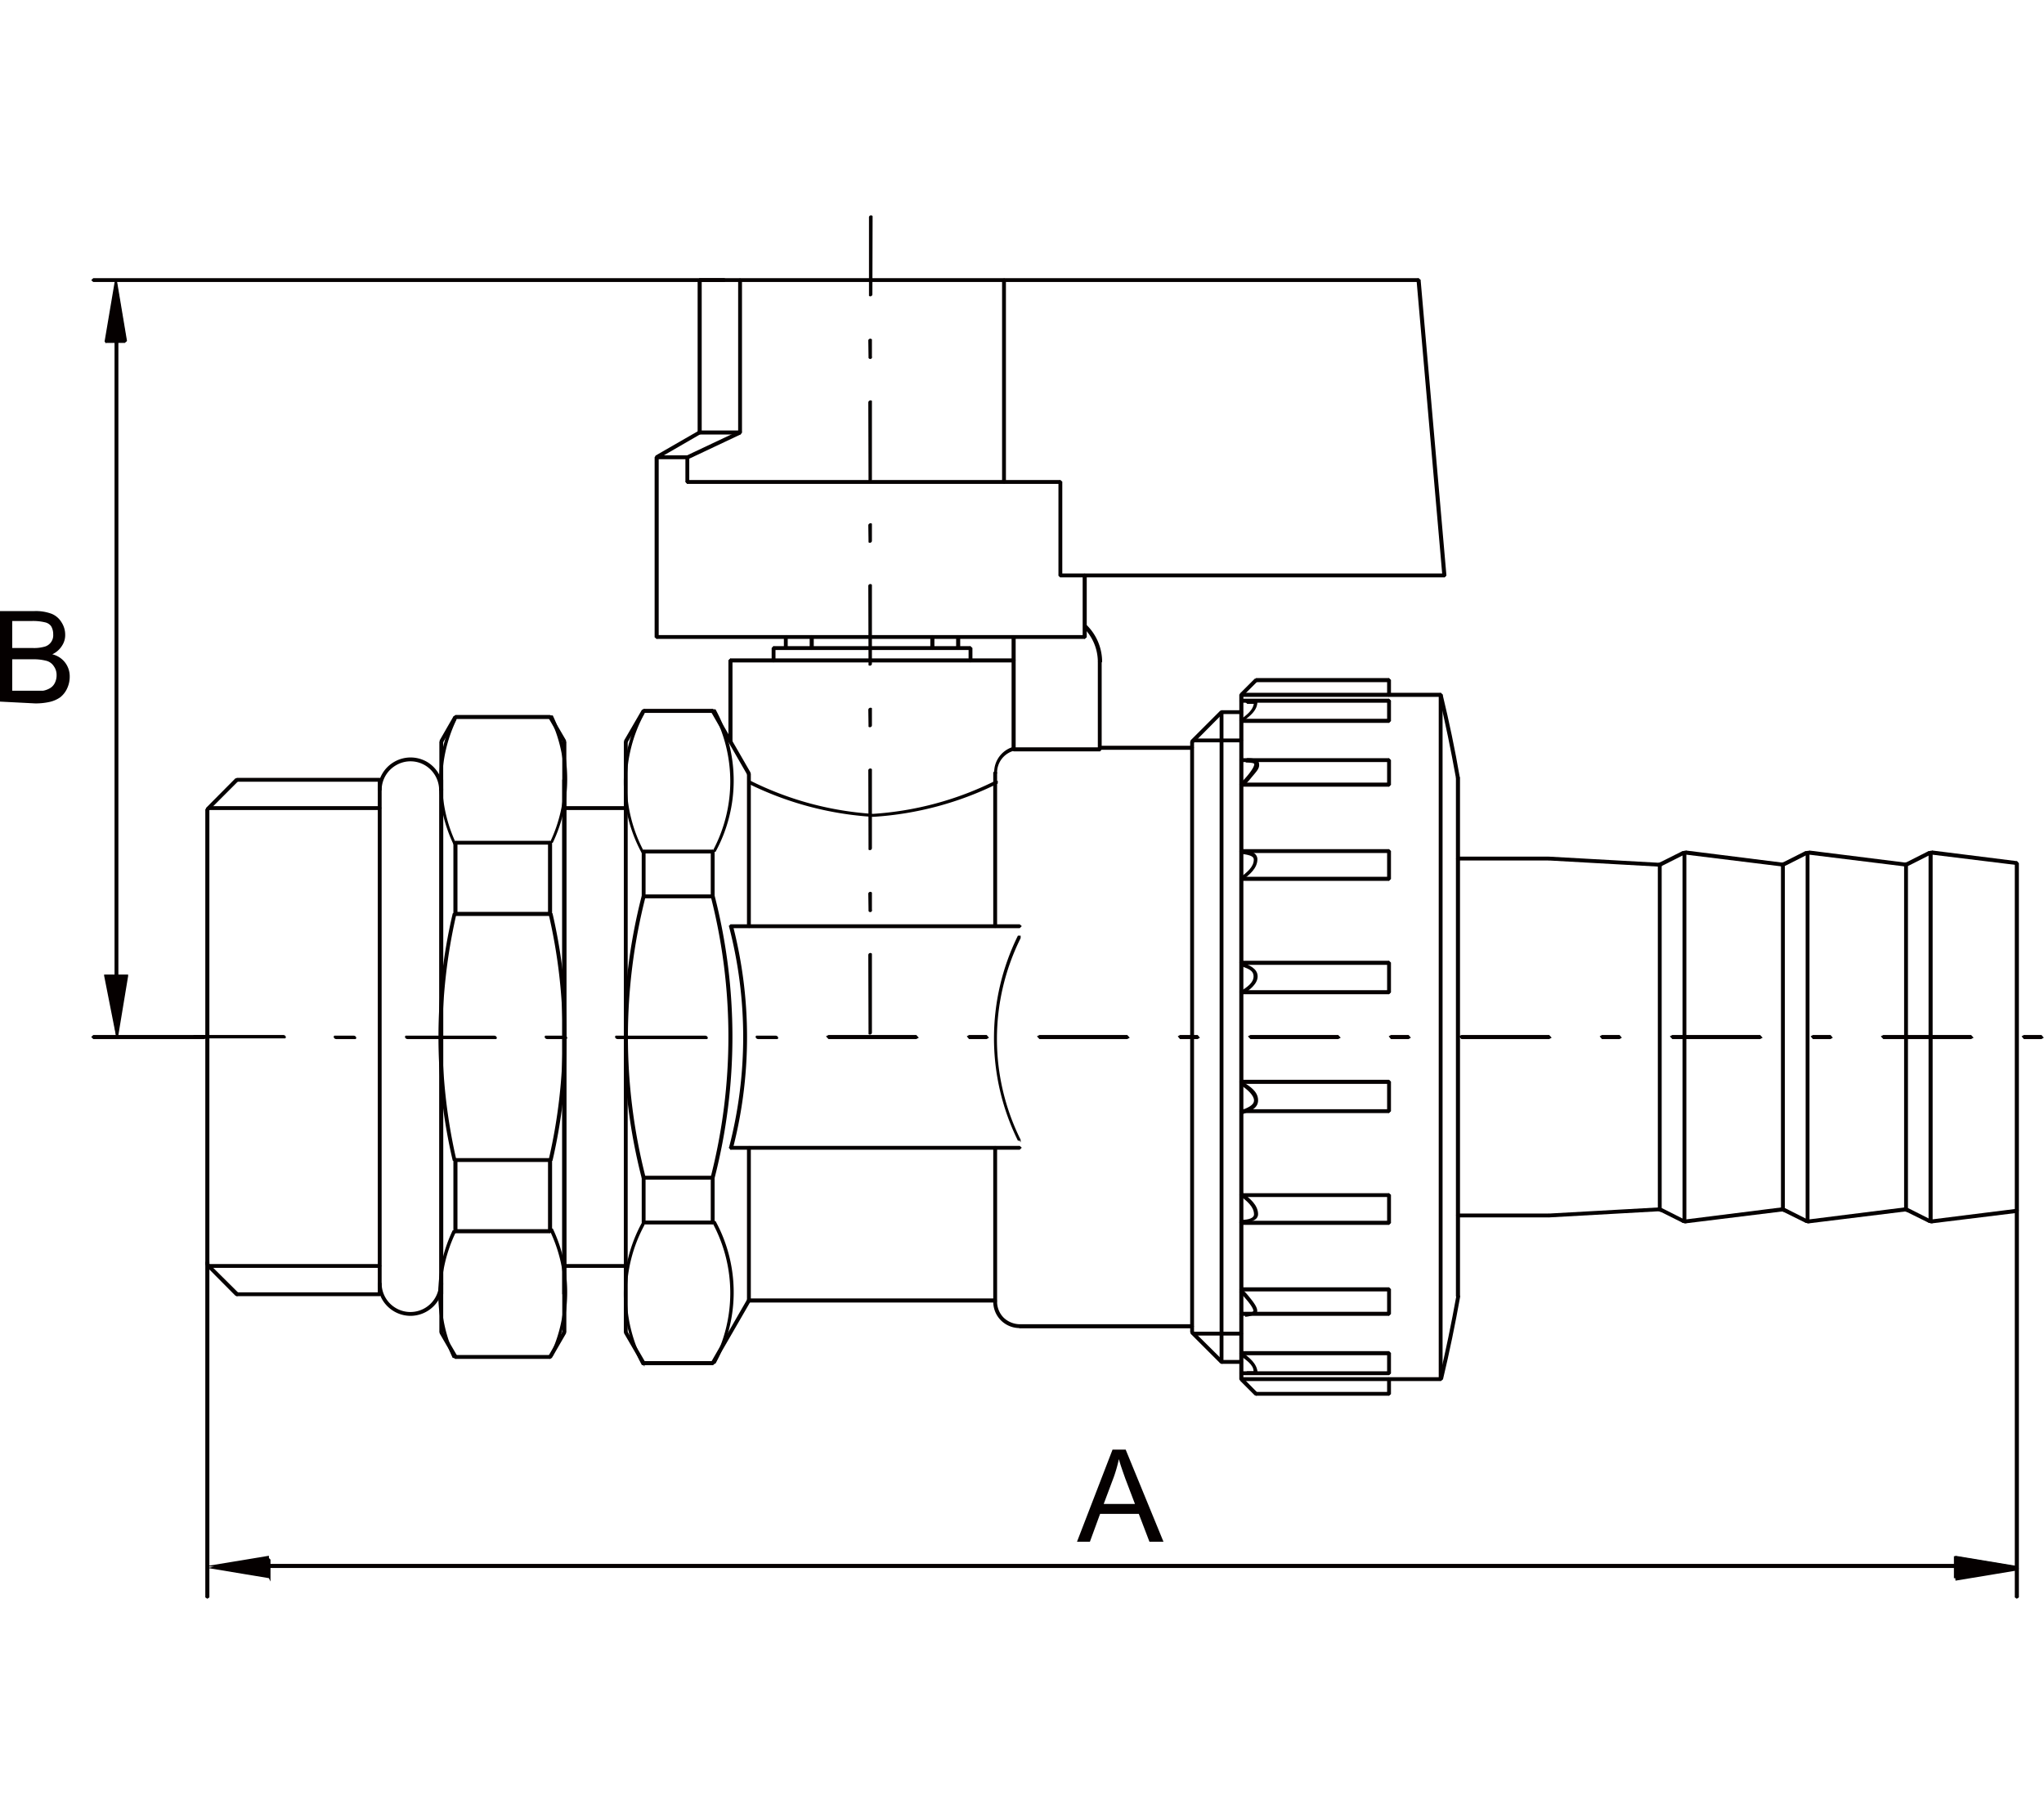 <svg xmlns="http://www.w3.org/2000/svg" viewBox="0 0 90.3 80.16"><defs><style>.cls-1,.cls-2{fill:#050000;}.cls-2{fill-rule:evenodd;}.cls-3{fill:none;}</style></defs><g id="图层_2" data-name="图层 2"><g id="图层_1-2" data-name="图层 1"><polygon class="cls-1" points="4.12 12.29 4.03 12.38 4.12 12.46 32.01 12.46 32.1 12.38 32.01 12.29 4.12 12.29"/><polygon class="cls-1" points="4.12 45.73 4.03 45.82 4.12 45.91 9.04 45.91 9.13 45.82 9.04 45.73 4.12 45.73"/><polygon class="cls-1" points="5.06 15.09 5.06 43.1 5.14 43.19 5.23 43.1 5.23 15.09 5.14 15.01 5.06 15.09"/><path class="cls-2" d="M4.69,15.09l.45-2.71Zm.45-2.71.45,2.71h-.9Z"/><path class="cls-1" d="M4.69,15.18h0l-.07-.09h0l.46-2.72h0l0,0h.08l0,0v0l.45,2.69v0l-.09.09H4.69Zm.1-.17h.7L5.14,12.9Z"/><path class="cls-2" d="M4.69,43.1l.45,2.72Zm.45,2.72.45-2.72h-.9Z"/><path class="cls-1" d="M5.14,45.91h0l0-.06L4.6,43.11h0l0-.05h0l0,0H5.6l.06,0,0,.07-.45,2.72v.05l0,0h0Zm-.35-2.72.35,2.1.35-2.1Z"/><polygon class="cls-1" points="53.97 60.09 53.88 60.17 53.97 60.26 54.84 60.26 54.92 60.17 54.84 60.09 53.97 60.09"/><polygon class="cls-1" points="53.97 31.38 53.88 31.46 53.97 31.55 54.84 31.55 54.92 31.46 54.84 31.38 53.97 31.38"/><polygon class="cls-1" points="52.72 32.63 52.63 32.71 52.72 32.8 54.84 32.8 54.92 32.71 54.84 32.63 52.72 32.63"/><polygon class="cls-1" points="52.72 58.84 52.63 58.92 52.72 59.01 54.84 59.01 54.92 58.92 54.84 58.84 52.72 58.84"/><polygon class="cls-1" points="52.66 32.85 52.6 32.83 52.6 32.71 53.91 31.4 54.03 31.4 54.03 31.52 52.73 32.83 52.66 32.85"/><polygon class="cls-1" points="10.46 57.1 10.38 57.19 10.46 57.27 16.77 57.27 16.86 57.19 16.77 57.1 10.46 57.1"/><polygon class="cls-1" points="9.07 35.76 9.07 55.88 9.16 55.97 9.25 55.88 9.25 35.76 9.16 35.67 9.07 35.76"/><polygon class="cls-1" points="10.46 34.37 10.38 34.45 10.46 34.54 16.77 34.54 16.86 34.45 16.77 34.37 10.46 34.37"/><polygon class="cls-1" points="9.21 55.85 9.13 55.93 9.21 56.02 16.77 56.02 16.86 55.93 16.77 55.85 9.21 55.85"/><polygon class="cls-1" points="9.21 35.62 9.13 35.7 9.21 35.79 16.77 35.79 16.86 35.7 16.77 35.62 9.21 35.62"/><polygon class="cls-1" points="9.16 35.85 9.1 35.82 9.1 35.7 10.4 34.39 10.53 34.39 10.53 34.51 9.22 35.82 9.16 35.85"/><polygon class="cls-1" points="10.46 57.27 10.4 57.25 9.1 55.94 9.1 55.82 9.22 55.82 10.53 57.12 10.53 57.25 10.46 57.27"/><polygon class="cls-1" points="52.58 32.77 52.58 58.87 52.66 58.96 52.75 58.87 52.75 32.77 52.66 32.68 52.58 32.77"/><polygon class="cls-1" points="53.97 60.26 53.91 60.24 52.6 58.93 52.6 58.81 52.72 58.81 54.03 60.11 54.03 60.24 53.97 60.26"/><polygon class="cls-1" points="53.88 31.46 53.88 60.18 53.97 60.26 54.05 60.18 54.05 31.46 53.97 31.38 53.88 31.46"/><polygon class="cls-1" points="48.59 32.95 48.5 33.04 48.59 33.13 52.66 33.13 52.75 33.04 52.66 32.95 48.59 32.95"/><polygon class="cls-1" points="43.88 34.13 43.88 40.92 43.96 41.01 44.05 40.92 44.05 34.13 43.96 34.04 43.88 34.13"/><polygon class="cls-1" points="45.05 58.51 44.96 58.6 45.05 58.69 52.66 58.69 52.75 58.6 52.66 58.51 45.05 58.51"/><polygon class="cls-1" points="33 34.18 33 40.92 33.09 41.01 33.17 40.92 33.17 34.18 33.09 34.1 33 34.18"/><polygon class="cls-1" points="33.09 57.37 33 57.46 33.09 57.55 43.96 57.55 44.05 57.46 43.96 57.37 33.09 57.37"/><polygon class="cls-1" points="27.56 32.77 27.56 58.87 27.65 58.96 27.73 58.87 27.73 32.77 27.65 32.68 27.56 32.77"/><polygon class="cls-1" points="28.43 60.14 28.35 60.23 28.43 60.32 31.49 60.32 31.57 60.23 31.49 60.14 28.43 60.14"/><polygon class="cls-1" points="28.43 31.32 28.35 31.41 28.43 31.5 31.49 31.5 31.57 31.41 31.49 31.32 28.43 31.32"/><polygon class="cls-1" points="28.43 37.54 28.35 37.62 28.43 37.71 31.49 37.71 31.57 37.62 31.49 37.54 28.43 37.54"/><polygon class="cls-1" points="27.65 32.85 27.6 32.84 27.57 32.72 28.36 31.36 28.48 31.33 28.51 31.45 27.72 32.81 27.65 32.85"/><polygon class="cls-1" points="33.09 34.27 33.01 34.23 31.41 31.45 31.44 31.33 31.56 31.36 33.16 34.14 33.13 34.26 33.09 34.27"/><polygon class="cls-1" points="28.43 39.52 28.35 39.6 28.43 39.69 31.49 39.69 31.57 39.6 31.49 39.52 28.43 39.52"/><polygon class="cls-1" points="28.35 37.62 28.35 39.6 28.43 39.69 28.52 39.6 28.52 37.62 28.43 37.54 28.35 37.62"/><polygon class="cls-1" points="31.4 37.62 31.4 39.6 31.48 39.69 31.57 39.6 31.57 37.62 31.48 37.54 31.4 37.62"/><polygon class="cls-1" points="28.43 53.93 28.35 54.02 28.43 54.1 31.49 54.1 31.57 54.02 31.49 53.93 28.43 53.93"/><polygon class="cls-1" points="28.43 60.32 28.36 60.27 27.57 58.91 27.6 58.79 27.72 58.83 28.51 60.19 28.48 60.3 28.43 60.32"/><polygon class="cls-1" points="31.48 60.32 31.44 60.3 31.41 60.19 33.01 57.41 33.13 57.38 33.16 57.5 31.56 60.27 31.48 60.32"/><polygon class="cls-1" points="28.43 51.95 28.35 52.04 28.43 52.12 31.49 52.12 31.57 52.04 31.49 51.95 28.43 51.95"/><polygon class="cls-1" points="28.35 52.03 28.35 54.02 28.43 54.1 28.52 54.02 28.52 52.03 28.43 51.95 28.35 52.03"/><polygon class="cls-1" points="31.4 52.03 31.4 54.02 31.48 54.1 31.57 54.02 31.57 52.03 31.48 51.95 31.4 52.03"/><path class="cls-1" d="M28.43,52.12l-.08-.06a25.12,25.12,0,0,1,0-12.48l.11-.06.06.1a25,25,0,0,0,0,12.39l-.06.11h0"/><path class="cls-1" d="M28.43,37.71l-.07,0a6.58,6.58,0,0,1,0-6.3l.11,0,0,.12a6.41,6.41,0,0,0,0,6.13l0,.12h0"/><path class="cls-1" d="M28.43,60.32l-.07,0a6.58,6.58,0,0,1,0-6.3l.11,0,0,.11a6.43,6.43,0,0,0,0,6.14l0,.12h0"/><path class="cls-1" d="M31.49,52.12h0L31.4,52a25,25,0,0,0,0-12.39l.06-.1.11.06a25.12,25.12,0,0,1,0,12.48l-.08.06"/><path class="cls-1" d="M31.49,37.71h0l0-.12a6.47,6.47,0,0,0,0-6.13l0-.12.12,0a6.58,6.58,0,0,1,0,6.3l-.07,0"/><path class="cls-1" d="M31.49,60.32h0l0-.12a6.49,6.49,0,0,0,0-6.14l0-.11.12,0a6.58,6.58,0,0,1,0,6.3l-.07,0"/><polygon class="cls-1" points="45.05 41.01 32.28 41.01 32.19 40.92 32.28 40.84 45.05 40.84 45.14 40.92 45.05 41.01"/><polygon class="cls-1" points="45.05 50.8 32.28 50.8 32.19 50.71 32.28 50.63 45.05 50.63 45.14 50.71 45.05 50.8"/><path class="cls-1" d="M32.27,50.8h0l-.06-.11a19.36,19.36,0,0,0,0-9.74l.06-.11.11.06a19.75,19.75,0,0,1,0,9.84l-.09.06"/><path class="cls-1" d="M44,34.21l-.08-.08A1.17,1.17,0,0,1,44.76,33l.1.06-.06.11a1,1,0,0,0-.75,1l-.09.08"/><path class="cls-1" d="M45.05,58.68a1.17,1.17,0,0,1-.83-.34,1.16,1.16,0,0,1-.34-.83l.08-.09.09.09a1,1,0,0,0,.29.71,1.05,1.05,0,0,0,.71.29l.09.09-.09.08"/><polygon class="cls-1" points="33.09 57.54 33 57.46 33 50.71 33.09 50.63 33.17 50.71 33.17 57.46 33.09 57.54"/><polygon class="cls-1" points="43.96 57.6 43.88 57.51 43.88 50.71 43.96 50.63 44.05 50.71 44.05 57.51 43.96 57.6"/><path class="cls-1" d="M45.05,50.4l-.08,0a10.23,10.23,0,0,1,0-9.06l.12,0,0,.11a10,10,0,0,0,0,8.91l0,.12h0"/><polygon class="cls-1" points="27.65 35.79 24.93 35.79 24.84 35.7 24.93 35.62 27.65 35.62 27.73 35.7 27.65 35.79"/><polygon class="cls-1" points="24.93 57.27 24.84 57.18 24.84 34.45 24.93 34.37 25.02 34.45 25.02 57.18 24.93 57.27"/><polygon class="cls-1" points="27.65 56.02 24.93 56.02 24.84 55.93 24.93 55.85 27.65 55.85 27.73 55.93 27.65 56.02"/><polygon class="cls-1" points="19.49 57.27 19.41 57.18 19.41 34.45 19.49 34.37 19.58 34.45 19.58 57.18 19.49 57.27"/><polygon class="cls-1" points="16.77 57.27 16.69 57.18 16.69 34.45 16.77 34.37 16.86 34.45 16.86 57.18 16.77 57.27"/><polygon class="cls-1" points="44.78 29.27 32.27 29.27 32.18 29.18 32.27 29.09 44.78 29.09 44.87 29.18 44.78 29.27"/><polygon class="cls-1" points="32.27 32.85 32.18 32.77 32.18 29.18 32.27 29.09 32.36 29.18 32.36 32.77 32.27 32.85"/><polygon class="cls-1" points="44.78 33.16 44.69 33.08 44.69 29.18 44.78 29.09 44.87 29.18 44.87 33.08 44.78 33.16"/><path class="cls-1" d="M38.52,36.09a14.38,14.38,0,0,1-5.47-1.47l0-.12.11,0a14.13,14.13,0,0,0,5.4,1.46,14.13,14.13,0,0,0,5.41-1.46l.11,0,0,.12a14.38,14.38,0,0,1-5.48,1.47"/><polygon class="cls-1" points="48.59 33.2 48.5 33.11 48.5 29.23 48.59 29.15 48.67 29.23 48.67 33.11 48.59 33.2"/><polygon class="cls-1" points="48.59 33.2 44.78 33.2 44.69 33.11 44.78 33.02 48.59 33.02 48.67 33.11 48.59 33.2"/><polygon class="cls-1" points="44.78 29.27 44.69 29.18 44.69 28.15 44.78 28.06 44.87 28.15 44.87 29.18 44.78 29.27"/><path class="cls-1" d="M48.58,29.32l-.08-.09a2.12,2.12,0,0,0-.64-1.5v-.12H48a2.29,2.29,0,0,1,.69,1.63l-.09.09"/><polygon class="cls-1" points="42.87 29.27 42.79 29.18 42.79 28.64 42.87 28.55 42.96 28.64 42.96 29.18 42.87 29.27"/><polygon class="cls-1" points="42.87 28.72 34.17 28.72 34.09 28.64 34.17 28.55 42.87 28.55 42.96 28.64 42.87 28.72"/><polygon class="cls-1" points="34.17 29.27 34.09 29.18 34.09 28.64 34.17 28.55 34.26 28.64 34.26 29.18 34.17 29.27"/><polygon class="cls-1" points="24.3 60.04 20.12 60.04 20.03 59.96 20.12 59.87 24.3 59.87 24.39 59.96 24.3 60.04"/><polygon class="cls-1" points="24.3 31.77 20.12 31.77 20.03 31.68 20.12 31.59 24.3 31.59 24.39 31.68 24.3 31.77"/><polygon class="cls-1" points="19.49 58.96 19.41 58.87 19.41 32.77 19.49 32.68 19.58 32.77 19.58 58.87 19.49 58.96"/><polygon class="cls-1" points="24.93 58.96 24.84 58.87 24.84 32.77 24.93 32.68 25.02 32.77 25.02 58.87 24.93 58.96"/><polygon class="cls-1" points="19.49 32.85 19.45 32.84 19.42 32.72 20.04 31.64 20.16 31.61 20.2 31.72 19.57 32.81 19.49 32.85"/><polygon class="cls-1" points="24.93 32.85 24.86 32.81 24.23 31.72 24.26 31.61 24.38 31.64 25.01 32.72 24.97 32.84 24.93 32.85"/><polygon class="cls-1" points="20.12 60.04 20.05 60 19.42 58.91 19.45 58.8 19.57 58.83 20.2 59.91 20.16 60.03 20.12 60.04"/><polygon class="cls-1" points="24.3 60.04 24.26 60.03 24.23 59.91 24.85 58.83 24.97 58.8 25.01 58.91 24.38 60 24.3 60.04"/><polygon class="cls-1" points="20.12 40.47 20.03 40.38 20.03 37.24 20.12 37.15 20.21 37.24 20.21 40.38 20.12 40.47"/><polygon class="cls-1" points="24.3 40.47 24.21 40.38 24.21 37.24 24.3 37.15 24.39 37.24 24.39 40.38 24.3 40.47"/><polygon class="cls-1" points="24.3 37.32 20.12 37.32 20.03 37.24 20.12 37.15 24.3 37.15 24.39 37.24 24.3 37.32"/><polygon class="cls-1" points="24.3 40.47 20.12 40.47 20.03 40.38 20.12 40.29 24.3 40.29 24.39 40.38 24.3 40.47"/><polygon class="cls-1" points="24.3 54.49 20.12 54.49 20.03 54.4 20.12 54.31 24.3 54.31 24.39 54.4 24.3 54.49"/><polygon class="cls-1" points="24.3 51.34 20.12 51.34 20.03 51.26 20.12 51.17 24.3 51.17 24.39 51.26 24.3 51.34"/><polygon class="cls-1" points="24.3 54.49 24.21 54.4 24.21 51.26 24.3 51.17 24.39 51.26 24.39 54.4 24.3 54.49"/><polygon class="cls-1" points="20.12 54.49 20.03 54.4 20.03 51.26 20.12 51.17 20.21 51.26 20.21 54.4 20.12 54.49"/><path class="cls-1" d="M20.12,51.34,20,51.28a24,24,0,0,1,0-10.92l.1-.06.06.1a24.19,24.19,0,0,0,0,10.84l-.06.1h0"/><path class="cls-1" d="M20.12,37.32l-.08,0a6.53,6.53,0,0,1,0-5.63l.12,0,0,.12a6.34,6.34,0,0,0,0,5.48l0,.11h0"/><path class="cls-1" d="M20.12,60,20,60a6.56,6.56,0,0,1,0-5.64l.12,0,0,.12a6.34,6.34,0,0,0,0,5.48l0,.12h0"/><path class="cls-1" d="M24.3,51.34h0l-.06-.1a23.91,23.91,0,0,0,0-10.84l.06-.1.11.06a24.26,24.26,0,0,1,0,10.92l-.09.06"/><path class="cls-1" d="M24.3,37.32h0l0-.11a6.34,6.34,0,0,0,0-5.48l0-.12.12,0a6.53,6.53,0,0,1,0,5.63l-.08,0"/><path class="cls-1" d="M24.3,60h0l0-.12a6.34,6.34,0,0,0,0-5.48l0-.12.12,0a6.56,6.56,0,0,1,0,5.64l-.08,0"/><path class="cls-1" d="M19.49,35l-.09-.09a1.28,1.28,0,0,0-.63-1.1,1.26,1.26,0,0,0-1.27,0,1.27,1.27,0,0,0-.64,1.1l-.09.09-.08-.09a1.45,1.45,0,0,1,2.17-1.25,1.47,1.47,0,0,1,.72,1.25l-.09.09"/><path class="cls-1" d="M18.13,58.14a1.45,1.45,0,0,1-1.44-1.44l.08-.09.09.09a1.27,1.27,0,0,0,2.54,0l.09-.09.09.09a1.45,1.45,0,0,1-1.45,1.44"/><polygon class="cls-1" points="42.33 28.72 42.24 28.64 42.24 28.14 42.33 28.06 42.42 28.14 42.42 28.64 42.33 28.72"/><polygon class="cls-1" points="34.72 28.72 34.63 28.64 34.63 28.14 34.72 28.06 34.8 28.14 34.8 28.64 34.72 28.72"/><polygon class="cls-1" points="35.86 28.72 35.77 28.64 35.77 28.14 35.86 28.06 35.95 28.14 35.95 28.64 35.86 28.72"/><polygon class="cls-1" points="41.19 28.72 41.1 28.64 41.1 28.14 41.19 28.06 41.28 28.14 41.28 28.64 41.19 28.72"/><polygon class="cls-1" points="47.92 28.23 29.01 28.23 28.92 28.15 29.01 28.06 47.92 28.06 48.01 28.15 47.92 28.23"/><polygon class="cls-1" points="47.92 28.23 47.83 28.15 47.83 25.43 47.92 25.34 48.01 25.43 48.01 28.15 47.92 28.23"/><polygon class="cls-1" points="46.84 25.51 46.76 25.43 46.76 21.29 46.84 21.21 46.93 21.29 46.93 25.43 46.84 25.51"/><polygon class="cls-1" points="63.81 25.51 46.84 25.51 46.76 25.43 46.84 25.34 63.81 25.34 63.9 25.43 63.81 25.51"/><polygon class="cls-1" points="46.84 21.38 30.36 21.38 30.28 21.29 30.36 21.21 46.84 21.21 46.93 21.29 46.84 21.38"/><polygon class="cls-1" points="29.01 28.23 28.92 28.15 28.92 20.21 29.01 20.12 29.1 20.21 29.1 28.15 29.01 28.23"/><polygon class="cls-1" points="30.36 21.38 30.28 21.29 30.28 20.21 30.36 20.12 30.45 20.21 30.45 21.29 30.36 21.38"/><polygon class="cls-1" points="29.01 20.29 28.93 20.25 28.96 20.13 30.87 19.03 30.99 19.06 30.95 19.18 29.05 20.28 29.01 20.29"/><polygon class="cls-1" points="30.91 19.2 30.82 19.11 30.82 12.38 30.91 12.29 31 12.38 31 19.11 30.91 19.2"/><polygon class="cls-1" points="32.69 19.2 32.61 19.11 32.61 12.38 32.69 12.29 32.78 12.38 32.78 19.11 32.69 19.2"/><polygon class="cls-1" points="30.36 20.29 30.29 20.24 30.33 20.13 32.66 19.03 32.77 19.07 32.73 19.19 30.4 20.29 30.36 20.29"/><polygon class="cls-1" points="30.36 20.29 29.01 20.29 28.92 20.21 29.01 20.12 30.36 20.12 30.45 20.21 30.36 20.29"/><polygon class="cls-1" points="62.67 12.46 30.91 12.46 30.82 12.38 30.91 12.29 62.67 12.29 62.76 12.38 62.67 12.46"/><polygon class="cls-1" points="44.36 21.38 44.27 21.29 44.27 12.38 44.36 12.29 44.44 12.38 44.44 21.29 44.36 21.38"/><polygon class="cls-1" points="32.69 19.2 30.91 19.2 30.82 19.11 30.91 19.02 32.69 19.02 32.78 19.11 32.69 19.2"/><polygon class="cls-1" points="63.81 25.51 63.72 25.43 62.58 12.38 62.66 12.29 62.76 12.37 63.9 25.42 63.82 25.51 63.81 25.51"/><polygon class="cls-1" points="68.43 38.02 64.41 38.02 64.32 37.94 64.41 37.85 68.43 37.85 68.52 37.94 68.43 38.02"/><polygon class="cls-1" points="73.27 38.29 73.26 38.29 68.43 38.02 68.35 37.93 68.44 37.85 73.27 38.12 73.36 38.21 73.27 38.29"/><polygon class="cls-1" points="73.33 53.52 73.24 53.43 73.24 38.21 73.33 38.12 73.41 38.21 73.41 53.43 73.33 53.52"/><polygon class="cls-1" points="74.41 54.05 74.33 53.97 74.33 37.67 74.41 37.59 74.5 37.67 74.5 53.97 74.41 54.05"/><polygon class="cls-1" points="73.38 38.27 73.3 38.22 73.34 38.1 74.32 37.61 74.43 37.65 74.39 37.77 73.42 38.26 73.38 38.27"/><polygon class="cls-1" points="78.77 53.52 78.68 53.43 78.68 38.21 78.77 38.12 78.85 38.21 78.85 53.43 78.77 53.52"/><polygon class="cls-1" points="78.7 38.28 78.69 38.28 74.47 37.76 74.39 37.66 74.49 37.58 78.71 38.11 78.78 38.21 78.7 38.28"/><polygon class="cls-1" points="79.85 54.05 79.77 53.97 79.77 37.67 79.85 37.59 79.94 37.67 79.94 53.97 79.85 54.05"/><polygon class="cls-1" points="78.82 38.26 78.75 38.22 78.78 38.1 79.75 37.61 79.87 37.65 79.83 37.77 78.86 38.26 78.82 38.26"/><polygon class="cls-1" points="84.2 53.52 84.12 53.43 84.12 38.21 84.2 38.12 84.29 38.21 84.29 53.43 84.2 53.52"/><polygon class="cls-1" points="84.14 38.28 84.13 38.28 79.91 37.76 79.83 37.66 79.93 37.58 84.15 38.11 84.22 38.21 84.14 38.28"/><polygon class="cls-1" points="85.29 54.05 85.2 53.97 85.2 37.67 85.29 37.59 85.38 37.67 85.38 53.97 85.29 54.05"/><polygon class="cls-1" points="84.26 38.26 84.18 38.22 84.22 38.1 85.19 37.61 85.31 37.65 85.27 37.77 84.3 38.26 84.26 38.26"/><polygon class="cls-1" points="89.1 53.59 89.01 53.5 89.01 38.14 89.1 38.05 89.19 38.14 89.19 53.5 89.1 53.59"/><polygon class="cls-1" points="89.1 38.23 89.09 38.22 85.34 37.76 85.27 37.66 85.37 37.58 89.11 38.05 89.18 38.15 89.1 38.23"/><polygon class="cls-1" points="73.28 38.29 73.27 38.29 73.18 38.2 73.27 38.12 73.28 38.12 73.34 38.1 73.46 38.14 73.42 38.26 73.28 38.29"/><polygon class="cls-1" points="74.36 37.78 74.28 37.73 74.32 37.61 74.49 37.58 74.57 37.68 74.47 37.76 74.39 37.77 74.36 37.78"/><polygon class="cls-1" points="78.73 38.29 78.69 38.28 78.61 38.19 78.71 38.11 78.79 38.1 78.9 38.14 78.86 38.25 78.73 38.29"/><polygon class="cls-1" points="79.79 37.78 79.72 37.73 79.75 37.61 79.93 37.59 80 37.68 79.91 37.76 79.83 37.77 79.79 37.78"/><polygon class="cls-1" points="84.17 38.29 84.13 38.28 84.05 38.19 84.15 38.11 84.22 38.1 84.34 38.14 84.3 38.25 84.17 38.29"/><polygon class="cls-1" points="85.23 37.78 85.15 37.73 85.19 37.61 85.37 37.58 85.44 37.68 85.34 37.76 85.27 37.77 85.23 37.78"/><polygon class="cls-1" points="68.43 53.79 64.41 53.79 64.32 53.7 64.41 53.62 68.43 53.62 68.52 53.7 68.43 53.79"/><polygon class="cls-1" points="68.43 53.79 68.35 53.71 68.43 53.62 73.26 53.35 73.36 53.43 73.27 53.52 68.44 53.79 68.43 53.79"/><polygon class="cls-1" points="74.36 54.03 74.32 54.02 73.34 53.53 73.3 53.42 73.42 53.38 74.39 53.87 74.43 53.98 74.36 54.03"/><polygon class="cls-1" points="73.38 53.55 73.34 53.54 73.27 53.52 73.27 53.52 73.18 53.44 73.27 53.35 73.42 53.38 73.46 53.5 73.38 53.55"/><polygon class="cls-1" points="74.48 54.05 74.39 53.98 74.47 53.88 78.69 53.35 78.79 53.43 78.71 53.53 74.49 54.05 74.48 54.05"/><polygon class="cls-1" points="74.45 54.06 74.31 54.02 74.28 53.91 74.39 53.87 74.47 53.88 74.57 53.96 74.49 54.05 74.45 54.06"/><polygon class="cls-1" points="79.79 54.03 79.75 54.02 78.78 53.54 78.75 53.42 78.86 53.38 79.83 53.87 79.87 53.98 79.79 54.03"/><polygon class="cls-1" points="78.82 53.55 78.79 53.54 78.71 53.53 78.61 53.45 78.69 53.35 78.86 53.38 78.9 53.5 78.82 53.55"/><polygon class="cls-1" points="79.92 54.05 79.83 53.98 79.91 53.88 84.13 53.35 84.22 53.43 84.15 53.53 79.93 54.05 79.92 54.05"/><polygon class="cls-1" points="79.89 54.06 79.75 54.02 79.72 53.91 79.83 53.87 79.91 53.88 80 53.96 79.93 54.05 79.89 54.06"/><polygon class="cls-1" points="85.23 54.03 85.19 54.02 84.22 53.54 84.18 53.42 84.3 53.38 85.27 53.87 85.31 53.98 85.23 54.03"/><polygon class="cls-1" points="84.26 53.55 84.22 53.54 84.15 53.53 84.05 53.45 84.13 53.35 84.3 53.38 84.34 53.5 84.26 53.55"/><polygon class="cls-1" points="85.36 54.05 85.27 53.98 85.34 53.88 89.09 53.41 89.18 53.49 89.11 53.59 85.37 54.05 85.36 54.05"/><polygon class="cls-1" points="85.33 54.06 85.19 54.02 85.15 53.91 85.27 53.87 85.35 53.88 85.44 53.96 85.37 54.05 85.33 54.06"/><polygon class="cls-1" points="54.84 61.02 54.75 60.94 54.75 30.7 54.84 30.61 54.93 30.7 54.93 60.94 54.84 61.02"/><polygon class="cls-1" points="63.65 30.79 54.84 30.79 54.75 30.7 54.84 30.61 63.65 30.61 63.73 30.7 63.65 30.79"/><polygon class="cls-1" points="64.41 57.37 64.32 57.28 64.32 34.35 64.41 34.27 64.5 34.35 64.5 57.28 64.41 57.37"/><polygon class="cls-1" points="63.65 61.02 54.84 61.02 54.75 60.94 54.84 60.85 63.65 60.85 63.73 60.94 63.65 61.02"/><polygon class="cls-1" points="63.65 61.02 63.56 60.94 63.56 30.7 63.65 30.61 63.73 30.7 63.73 60.94 63.65 61.02"/><path class="cls-1" d="M63.65,61h0l-.07-.1c.29-1.2.54-2.43.76-3.65l.1-.07.07.1c-.22,1.22-.47,2.45-.76,3.66l-.08.06"/><path class="cls-1" d="M64.41,34.44l-.09-.07c-.22-1.22-.47-2.45-.76-3.65l.07-.1.1.06c.29,1.2.55,2.44.76,3.66l-.06.1h0"/><polygon class="cls-1" points="61.36 30.14 55.49 30.14 55.4 30.05 55.49 29.96 61.36 29.96 61.45 30.05 61.36 30.14"/><polygon class="cls-1" points="61.36 30.79 61.28 30.7 61.28 30.05 61.36 29.96 61.45 30.05 61.45 30.7 61.36 30.79"/><polygon class="cls-1" points="54.84 30.79 54.78 30.76 54.78 30.64 55.43 29.99 55.55 29.99 55.55 30.11 54.9 30.76 54.84 30.79"/><polygon class="cls-1" points="61.36 31.05 54.84 31.05 54.75 30.96 54.84 30.87 61.36 30.87 61.45 30.96 61.36 31.05"/><polygon class="cls-1" points="61.36 31.94 54.84 31.94 54.75 31.85 54.84 31.76 61.36 31.76 61.45 31.85 61.36 31.94"/><polygon class="cls-1" points="61.36 33.67 54.84 33.67 54.75 33.59 54.84 33.5 61.36 33.5 61.45 33.59 61.36 33.67"/><polygon class="cls-1" points="61.36 34.76 54.84 34.76 54.75 34.67 54.84 34.58 61.36 34.58 61.45 34.67 61.36 34.76"/><polygon class="cls-1" points="61.36 37.69 54.84 37.69 54.75 37.61 54.84 37.52 61.36 37.52 61.45 37.61 61.36 37.69"/><polygon class="cls-1" points="61.36 38.92 54.84 38.92 54.75 38.83 54.84 38.74 61.36 38.74 61.45 38.83 61.36 38.92"/><polygon class="cls-1" points="61.36 42.63 54.84 42.63 54.75 42.54 54.84 42.45 61.36 42.45 61.45 42.54 61.36 42.63"/><polygon class="cls-1" points="61.36 43.93 54.84 43.93 54.75 43.84 54.84 43.75 61.36 43.75 61.45 43.84 61.36 43.93"/><polygon class="cls-1" points="61.36 31.94 61.28 31.85 61.28 30.96 61.36 30.87 61.45 30.96 61.45 31.85 61.36 31.94"/><polygon class="cls-1" points="61.36 34.76 61.28 34.67 61.28 33.59 61.36 33.5 61.45 33.59 61.45 34.67 61.36 34.76"/><polygon class="cls-1" points="61.36 38.92 61.28 38.83 61.28 37.61 61.36 37.52 61.45 37.61 61.45 38.83 61.36 38.92"/><polygon class="cls-1" points="61.36 43.93 61.28 43.84 61.28 42.54 61.36 42.45 61.45 42.54 61.45 43.84 61.36 43.93"/><path class="cls-1" d="M54.84,34.75l-.06,0v-.12c.1-.11.2-.2.34-.37.28-.34.29-.46.29-.49s0-.07-.37-.08L55,33.58l.09-.08c.17,0,.49,0,.53.22s-.08.33-.33.63a3.36,3.36,0,0,1-.34.37l-.07,0"/><path class="cls-1" d="M54.84,31.94l-.07,0v-.12c.29-.22.57-.42.62-.72h-.29L55,31l.08-.09h0l.35,0a.11.11,0,0,1,.12.09v0c0,.41-.36.66-.69.91l0,0"/><path class="cls-1" d="M54.84,38.92l-.07,0v-.13c.32-.25.62-.48.62-.81,0-.17-.24-.21-.57-.26l0-.17v0c.34,0,.72.1.73.41v0c0,.41-.35.69-.69.95l0,0"/><path class="cls-1" d="M54.84,43.93l-.07,0,0-.11c.32-.2.61-.39.61-.68s-.29-.35-.59-.47l.06-.16,0,.08,0-.08c.35.14.7.28.71.62s-.36.62-.69.83l0,0"/><polygon class="cls-1" points="61.36 61.67 55.49 61.67 55.4 61.59 55.49 61.5 61.36 61.5 61.45 61.59 61.36 61.67"/><polygon class="cls-1" points="61.36 61.67 61.28 61.59 61.28 60.94 61.36 60.85 61.45 60.94 61.45 61.59 61.36 61.67"/><polygon class="cls-1" points="55.49 61.67 55.43 61.65 54.78 61 54.78 60.87 54.9 60.87 55.55 61.53 55.55 61.65 55.49 61.67"/><polygon class="cls-1" points="61.36 60.76 54.84 60.76 54.75 60.68 54.84 60.59 61.36 60.59 61.45 60.68 61.36 60.76"/><polygon class="cls-1" points="61.36 59.88 54.84 59.88 54.75 59.79 54.84 59.7 61.36 59.7 61.45 59.79 61.36 59.88"/><polygon class="cls-1" points="61.36 58.14 54.84 58.14 54.75 58.05 54.84 57.96 61.36 57.96 61.45 58.05 61.36 58.14"/><polygon class="cls-1" points="61.36 57.06 54.84 57.06 54.75 56.97 54.84 56.88 61.36 56.88 61.45 56.97 61.36 57.06"/><polygon class="cls-1" points="61.36 54.12 54.84 54.12 54.75 54.03 54.84 53.94 61.36 53.94 61.45 54.03 61.36 54.12"/><polygon class="cls-1" points="61.36 52.89 54.84 52.89 54.75 52.8 54.84 52.72 61.36 52.72 61.45 52.8 61.36 52.89"/><polygon class="cls-1" points="61.36 49.18 54.84 49.18 54.75 49.09 54.84 49.01 61.36 49.01 61.45 49.09 61.36 49.18"/><polygon class="cls-1" points="61.36 47.89 54.84 47.89 54.75 47.8 54.84 47.71 61.36 47.71 61.45 47.8 61.36 47.89"/><polygon class="cls-1" points="61.36 60.76 61.28 60.68 61.28 59.79 61.36 59.7 61.45 59.79 61.45 60.68 61.36 60.76"/><polygon class="cls-1" points="61.36 58.14 61.28 58.05 61.28 56.97 61.36 56.88 61.45 56.97 61.45 58.05 61.36 58.14"/><polygon class="cls-1" points="61.36 54.12 61.28 54.03 61.28 52.8 61.36 52.72 61.45 52.8 61.45 54.03 61.36 54.12"/><polygon class="cls-1" points="61.36 49.18 61.28 49.09 61.28 47.8 61.36 47.71 61.45 47.8 61.45 49.09 61.36 49.18"/><path class="cls-1" d="M55,58.14,55,58.05,55,58c.32,0,.36-.05.37-.07s0-.15-.29-.49a4.53,4.53,0,0,0-.33-.36l.11-.13a2.74,2.74,0,0,1,.35.38c.25.3.35.49.33.62s-.36.23-.53.23Z"/><path class="cls-1" d="M55.11,60.76,55,60.68l.09-.09.29,0c0-.29-.32-.49-.61-.71l.1-.14c.33.25.66.5.69.91v0s0,.07-.11.08l-.35,0Z"/><path class="cls-1" d="M54.84,54.12,54.75,54l.08-.1c.33,0,.57-.08.57-.24,0-.34-.3-.58-.62-.83l.11-.13c.34.26.68.54.69.94v0c0,.31-.39.36-.73.41h0"/><path class="cls-1" d="M54.84,49.18l-.08,0,.05-.11h0c.3-.12.59-.23.59-.45s-.29-.49-.61-.69l.1-.14c.33.21.68.43.69.81s-.36.5-.71.64h0"/><polygon class="cls-1" points="9.16 70.64 9.07 70.58 9.07 55.76 9.16 55.7 9.25 55.76 9.25 70.58 9.16 70.64"/><polygon class="cls-1" points="89.1 70.64 89.01 70.58 89.01 53.48 89.1 53.41 89.19 53.48 89.19 70.58 89.1 70.64"/><polygon class="cls-1" points="86.38 69.28 11.88 69.28 11.79 69.19 11.88 69.1 86.38 69.1 86.47 69.19 86.38 69.28"/><path class="cls-2" d="M11.88,68.74l-2.72.45Zm-2.72.45,2.72.45v-.9Z"/><path class="cls-1" d="M11.88,69.73h0l-2.71-.45H9.1l0,0v0h0v0h0l.05,0h0l2.71-.46h0l.09.09v.9l0,.07Zm-2.19-.54,2.1.35v-.7Z"/><path class="cls-2" d="M86.38,68.74l2.72.45Zm2.72.45-2.72.45v-.9Z"/><rect class="cls-3" width="90.3" height="80.16"/><path class="cls-1" d="M86.38,69.73l-.06,0,0-.07v-.9h0l0,0h.07l2.72.45.08.09-.08.09-2.72.45Zm.09-.89v.7l2.1-.35Z"/><path class="cls-1" d="M38.55,9.62l0-.07a.09.09,0,0,0-.16.07V13l0,.07a.09.09,0,0,0,.15-.07Zm-.18,36,0,.07a.09.09,0,0,0,.15-.07V42.2l0-.06a.09.09,0,0,0-.16.06Zm0-5.43,0,.06a.08.08,0,0,0,.15-.06v-.68l0-.07a.09.09,0,0,0-.16.07Zm0-2.72,0,.07a.09.09,0,0,0,.15-.07V34.06l0-.07a.09.09,0,0,0-.16.07Zm0-5.43,0,.07a.09.09,0,0,0,.15-.07v-.68l0-.07a.1.1,0,0,0-.16.07Zm0-2.72,0,.07a.09.09,0,0,0,.15-.07V25.91l0-.07a.09.09,0,0,0-.16.07Zm0-5.43,0,.07a.09.09,0,0,0,.15-.07v-.68l0-.07a.1.1,0,0,0-.16.07Zm0-2.71,0,.07a.09.09,0,0,0,.15-.07v-3.4l0-.07a.1.1,0,0,0-.16.07Zm0-5.43,0,.06a.08.08,0,0,0,.15-.06v-.68l0-.07a.09.09,0,0,0-.16.07Z"/><path class="cls-1" d="M8.64,45.73l-.08,0c-.07.05,0,.15.08.15h3.88l.08,0c.07-.05,0-.15-.08-.15Zm81.55.18.1-.06-.1-.12h-.78l-.1.06.1.12Zm-3.11,0,.11-.06-.11-.12H83.2l-.11.06.11.12Zm-6.21,0,.1-.06-.1-.12h-.78l-.1.06.1.12Zm-3.11,0,.11-.06-.11-.12H73.88l-.11.06.11.12Zm-6.21,0,.1-.06-.1-.12h-.78l-.1.06.1.12Zm-3.11,0,.11-.06-.11-.12H64.56l-.11.06.11.12Zm-6.21,0,.1-.06-.1-.12h-.78l-.1.06.1.12Zm-3.11,0,.11-.06-.11-.12H55.24l-.11.06.11.12Zm-6.21,0,.1-.06-.1-.12h-.78l-.1.06.1.12Zm-3.11,0,.11-.06-.11-.12H45.92l-.11.06.11.12Zm-6.21,0,.1-.06-.1-.12h-.78l-.1.06.1.12Zm-3.11,0,.11-.06-.11-.12H36.6l-.11.06.11.12Zm-6.21,0,.08,0c.07-.05,0-.15-.08-.15h-.78l-.08,0c-.07.05,0,.15.08.15Zm-3.11,0,.08,0c.07-.05,0-.15-.08-.15H27.28l-.08,0c-.07.05,0,.15.08.15Zm-6.21,0,.08,0c.07-.05,0-.15-.08-.15h-.78l-.08,0c-.07.05,0,.15.08.15Zm-3.11,0,.08,0c.07-.05,0-.15-.08-.15H18l-.08,0c-.07.05,0,.15.08.15Zm-6.21,0,.08,0c.07-.05,0-.15-.08-.15h-.78l-.08,0c-.07.05,0,.15.08.15Z"/><rect class="cls-3" y="9.52" width="90.3" height="61.12"/><path class="cls-1" d="M0,31V27H1.53a2,2,0,0,1,.75.12.91.91,0,0,1,.44.38,1,1,0,0,1,.16.54.85.85,0,0,1-.14.49,1,1,0,0,1-.43.38,1,1,0,0,1,.57.37,1,1,0,0,1,.2.61,1.22,1.22,0,0,1-.12.54,1.06,1.06,0,0,1-.3.38,1.33,1.33,0,0,1-.45.2,2.87,2.87,0,0,1-.65.07Zm.54-2.37h.88a1.69,1.69,0,0,0,.52-.05.52.52,0,0,0,.41-.55.69.69,0,0,0-.09-.36A.45.45,0,0,0,2,27.5a2.26,2.26,0,0,0-.63-.06H.54Zm0,1.89h1l.36,0a.93.93,0,0,0,.32-.12.54.54,0,0,0,.2-.22.75.75,0,0,0,.08-.35.65.65,0,0,0-.12-.39.56.56,0,0,0-.32-.24,2.23,2.23,0,0,0-.6-.07H.54Z"/><path class="cls-1" d="M47.58,68.12l1.57-4.07h.58l1.67,4.07h-.62l-.47-1.23H48.6l-.45,1.23Zm1.18-1.67h1.38l-.43-1.13c-.12-.34-.22-.62-.28-.85a6.39,6.39,0,0,1-.22.78Z"/><rect class="cls-3" width="90.3" height="80.16"/></g></g></svg>